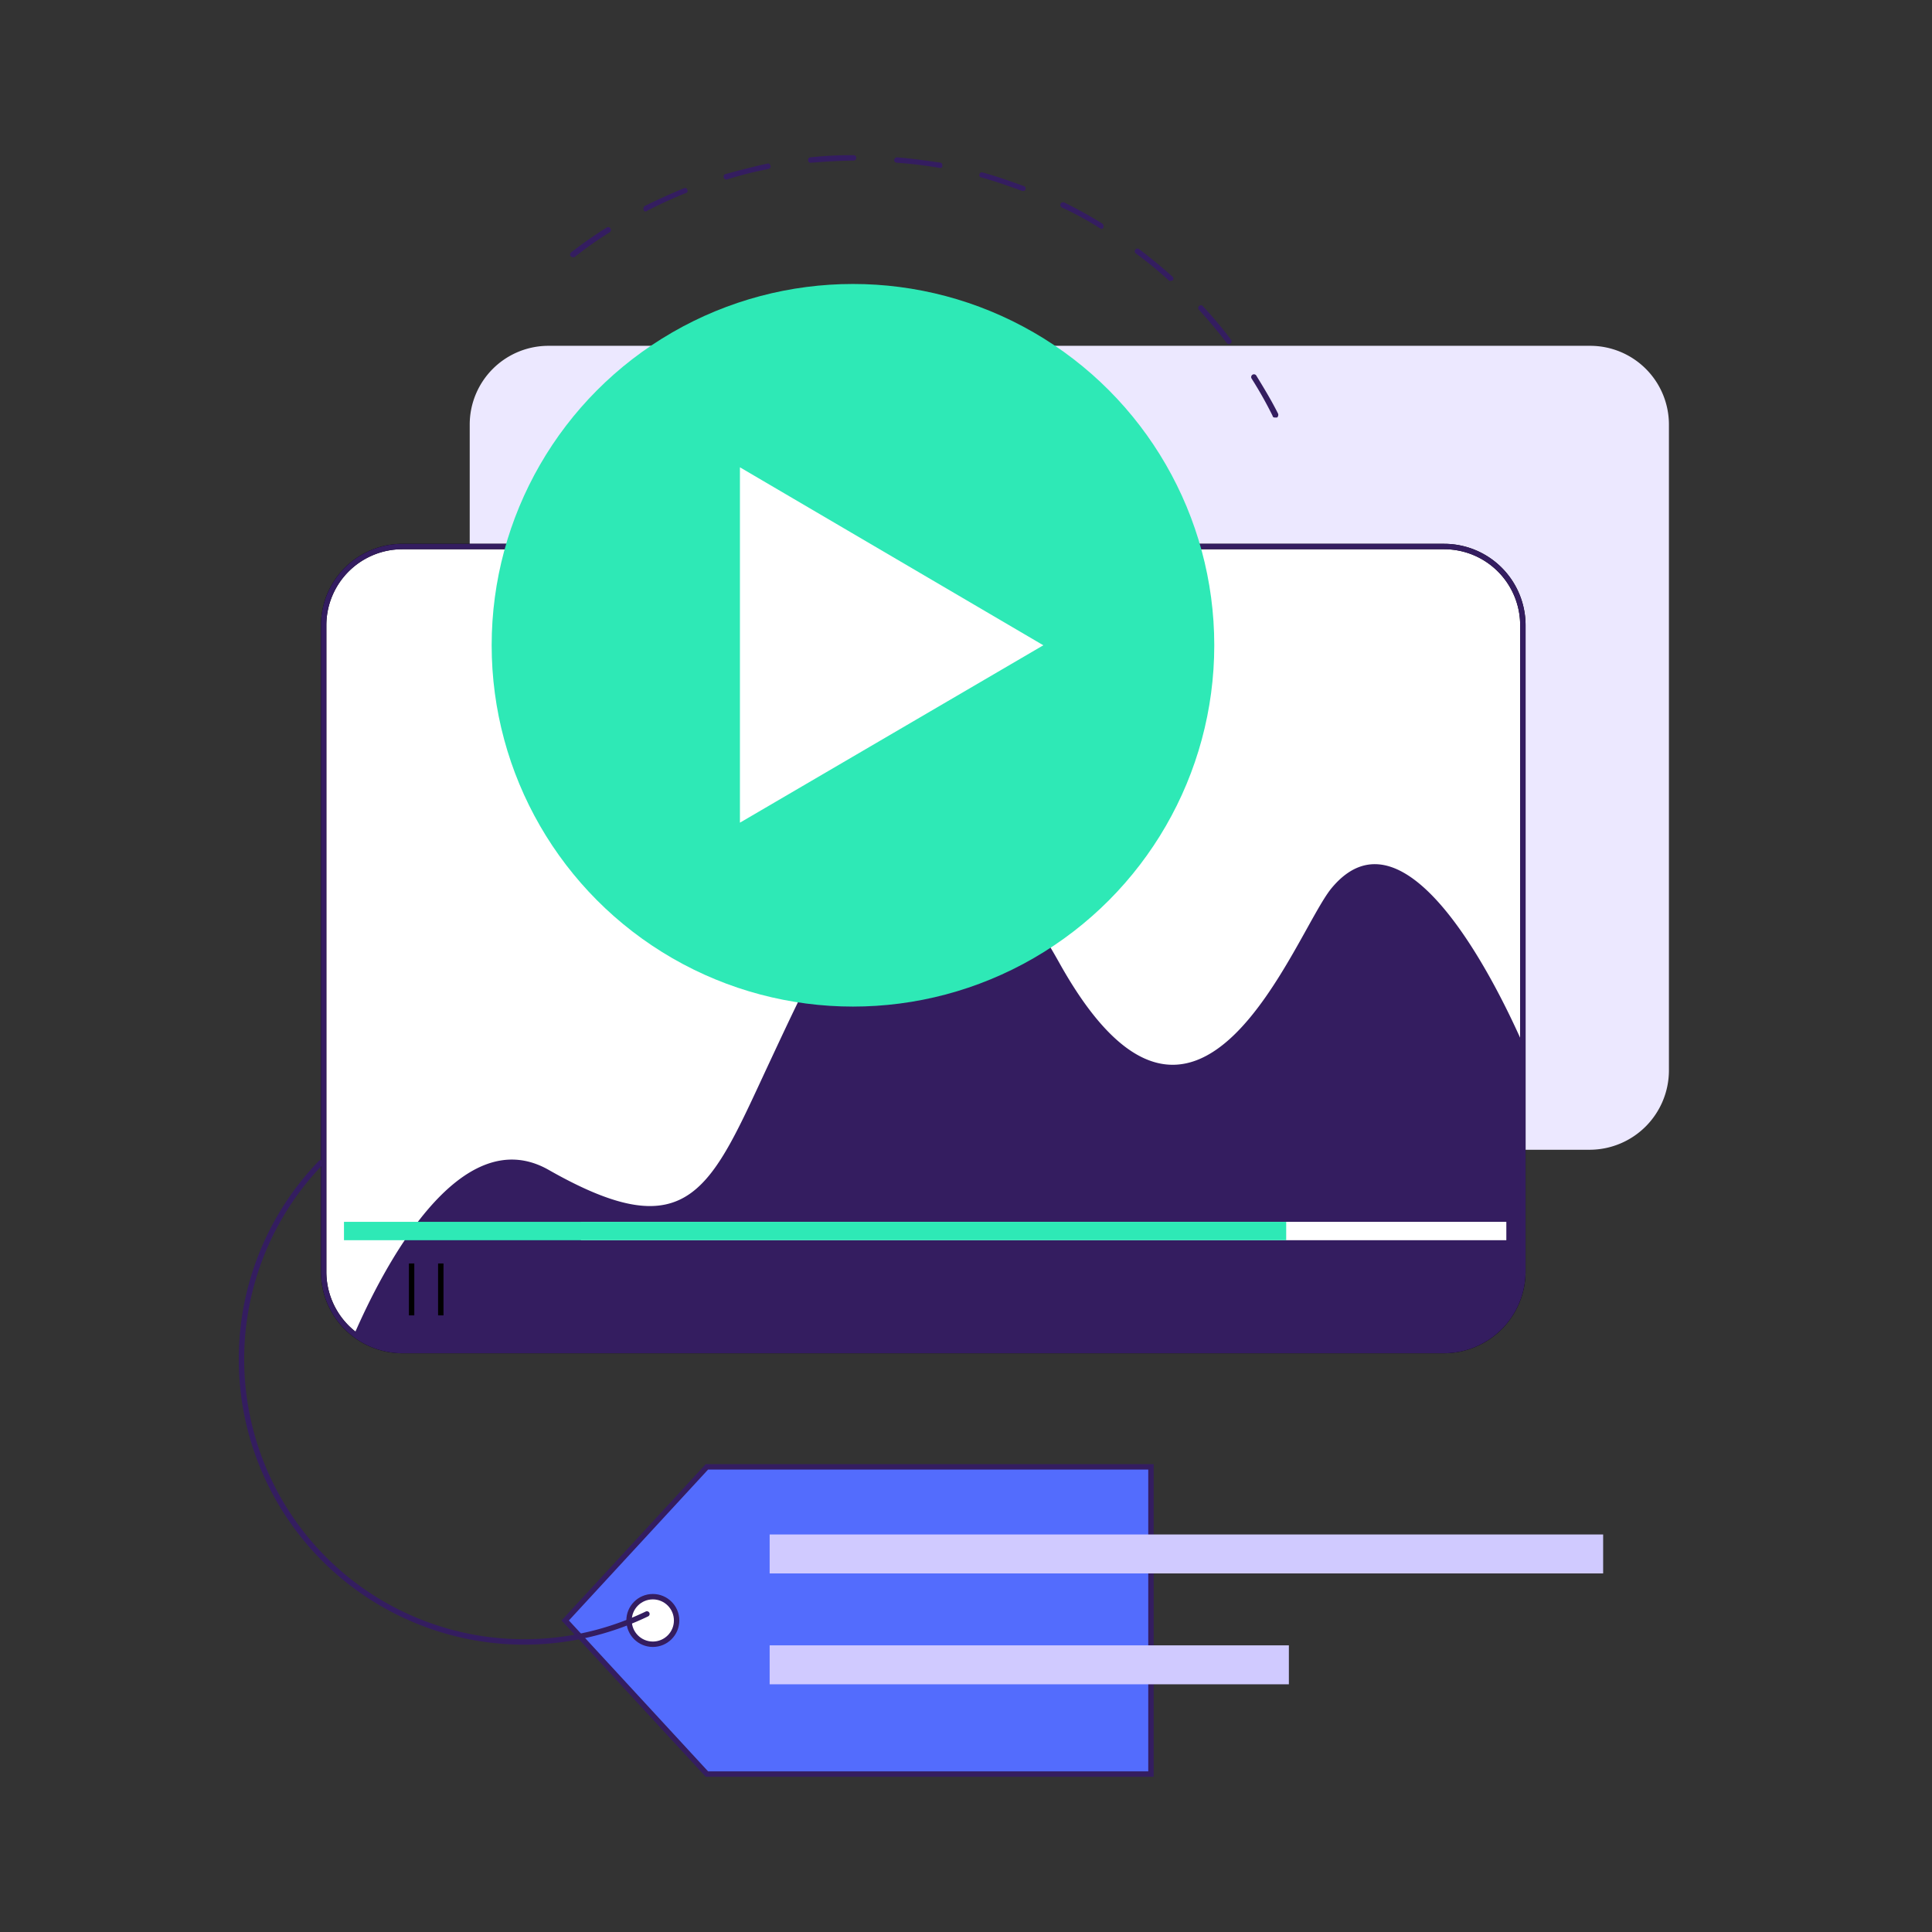 <svg id="Layer_1" data-name="Layer 1" xmlns="http://www.w3.org/2000/svg" viewBox="0 0 368 368"><rect x="0" y="0" width="368" height="368" fill="#333333" stroke="none"/><defs><style>.cls-1{fill:#ece8ff;}.cls-1,.cls-6{isolation:isolate;}.cls-2,.cls-5,.cls-8{fill:#fff;}.cls-10,.cls-2{stroke:#000;}.cls-2,.cls-4{stroke-linejoin:round;}.cls-10,.cls-11,.cls-2,.cls-4,.cls-8{stroke-width:1.03px;}.cls-3{fill:#341d60;}.cls-10,.cls-11,.cls-4{fill:none;}.cls-11,.cls-4,.cls-7,.cls-8{stroke:#341d60;}.cls-6{fill:#2ee9b6;}.cls-7{fill:#536cfd;stroke-miterlimit:10;stroke-width:1.03px;}.cls-10,.cls-11,.cls-8{stroke-miterlimit:10.3;}.cls-9{fill:#d0caff;}.cls-11{stroke-linecap:round;}</style></defs><path class="cls-1" d="M302.89,219H104.47a15,15,0,0,1-15-15V80.87a15,15,0,0,1,15-15H302.89a15,15,0,0,1,15,15V204A15.13,15.13,0,0,1,302.89,219Z"/><path class="cls-2" d="M275.07,257.25H76.65a15,15,0,0,1-15-15V119.1a15,15,0,0,1,15-15H275.07a15,15,0,0,1,15,15V242.21A15.06,15.06,0,0,1,275.07,257.25Z"/><path class="cls-3" d="M253.64,169.16c-7.1,8.56-25.44,61.51-51.82,14.32-25.34-45.43-40.07-13.59-55,18.34-11.44,24.42-15.15,36.47-42.34,21-17.11-9.68-31.74,19.27-37,31.32a14.91,14.91,0,0,0,9.17,3.09H275.07a15,15,0,0,0,15-15V198.84C286.2,190.08,268.27,151.55,253.64,169.16Z"/><path class="cls-4" d="M275.07,257.25H76.65a15,15,0,0,1-15-15V119.1a15,15,0,0,1,15-15H275.07a15,15,0,0,1,15,15V242.21A15.06,15.06,0,0,1,275.07,257.25Z"/><rect class="cls-5" x="110.65" y="232.73" width="176.27" height="3.5"/><circle class="cls-6" cx="162.47" cy="122.91" r="68.82"/><polygon class="cls-5" points="140.94 156.7 140.94 89.01 198.73 122.91 140.94 156.7"/><polygon class="cls-7" points="219.23 337.92 134.65 337.92 107.66 308.66 134.65 279.4 219.23 279.4 219.23 337.92"/><circle class="cls-8" cx="124.35" cy="308.66" r="4.53"/><rect class="cls-9" x="146.6" y="292.28" width="158.76" height="7.42"/><rect class="cls-9" x="146.6" y="313.4" width="98.9" height="7.42"/><rect class="cls-6" x="65.52" y="232.73" width="179.47" height="3.5"/><line class="cls-10" x1="78.4" y1="240.66" x2="78.4" y2="250.55"/><line class="cls-10" x1="83.96" y1="240.66" x2="83.96" y2="250.55"/><path class="cls-11" d="M123.22,307.42A53.86,53.86,0,0,1,61.09,221.5"/><path class="cls-3" d="M242.83,79.53c-.21,0-.42-.1-.42-.3a76.38,76.38,0,0,0-4-7.11.53.53,0,1,1,.92-.52c1.45,2.37,2.89,4.74,4.12,7.21a.67.67,0,0,1-.2.72Zm-8.76-14a.52.52,0,0,1-.41-.2c-1.65-2.17-3.4-4.23-5.26-6.29a.51.51,0,1,1,.72-.72,78.43,78.43,0,0,1,5.36,6.39c.21.2.1.51-.1.72A.39.39,0,0,1,234.07,65.52Zm-11.13-12a.4.4,0,0,1-.31-.1,72.72,72.72,0,0,0-6.28-5.16.5.5,0,0,1-.1-.72.51.51,0,0,1,.72-.1c2.16,1.65,4.32,3.4,6.38,5.26a.49.49,0,0,1,0,.72A.61.61,0,0,1,222.94,53.47ZM109.1,49a.74.74,0,0,1-.41-.21c-.21-.2-.1-.51.1-.72a82.3,82.3,0,0,1,6.8-4.74.54.54,0,0,1,.72.21.53.53,0,0,1-.2.72,71,71,0,0,0-6.7,4.74Zm100.66-5.46a.38.38,0,0,1-.31-.1,59.67,59.67,0,0,0-7.21-3.92.53.53,0,1,1,.51-.93,82.07,82.07,0,0,1,7.21,4,.64.64,0,0,1,.21.72C210.06,43.58,210,43.58,209.76,43.58ZM123,40.28c-.21,0-.41-.1-.41-.31a.68.68,0,0,1,.2-.72c2.48-1.23,5-2.37,7.52-3.4a.43.43,0,0,1,.62.31.43.43,0,0,1-.31.62,80.83,80.83,0,0,0-7.41,3.4A.39.39,0,0,1,123,40.28Zm71.91-3.91h-.21c-2.57-.93-5.15-1.86-7.83-2.58a.43.43,0,0,1-.3-.62.45.45,0,0,1,.61-.31c2.68.73,5.26,1.65,7.83,2.58a.45.45,0,0,1,.31.62C195.33,36.26,195.13,36.37,194.92,36.37ZM138.36,34.2a.51.51,0,0,1-.51-.41.5.5,0,0,1,.3-.62c2.68-.72,5.36-1.44,8-2,.31-.11.52.1.62.41s-.1.51-.41.62a68.64,68.64,0,0,0-7.94,2ZM179.05,32h0a77.27,77.27,0,0,0-8.24-1,.55.55,0,0,1-.51-.52.67.67,0,0,1,.51-.51c2.78.21,5.57.62,8.24,1a.46.46,0,0,1,.42.62C179.57,31.83,179.36,32,179.05,32Zm-24.62-1a.49.49,0,0,1-.51-.52.47.47,0,0,1,.41-.51,72.18,72.18,0,0,1,8.24-.41h0a.49.49,0,0,1,.52.51.49.49,0,0,1-.52.52c-2.57,0-5.36.2-8.14.41Z"/></svg>